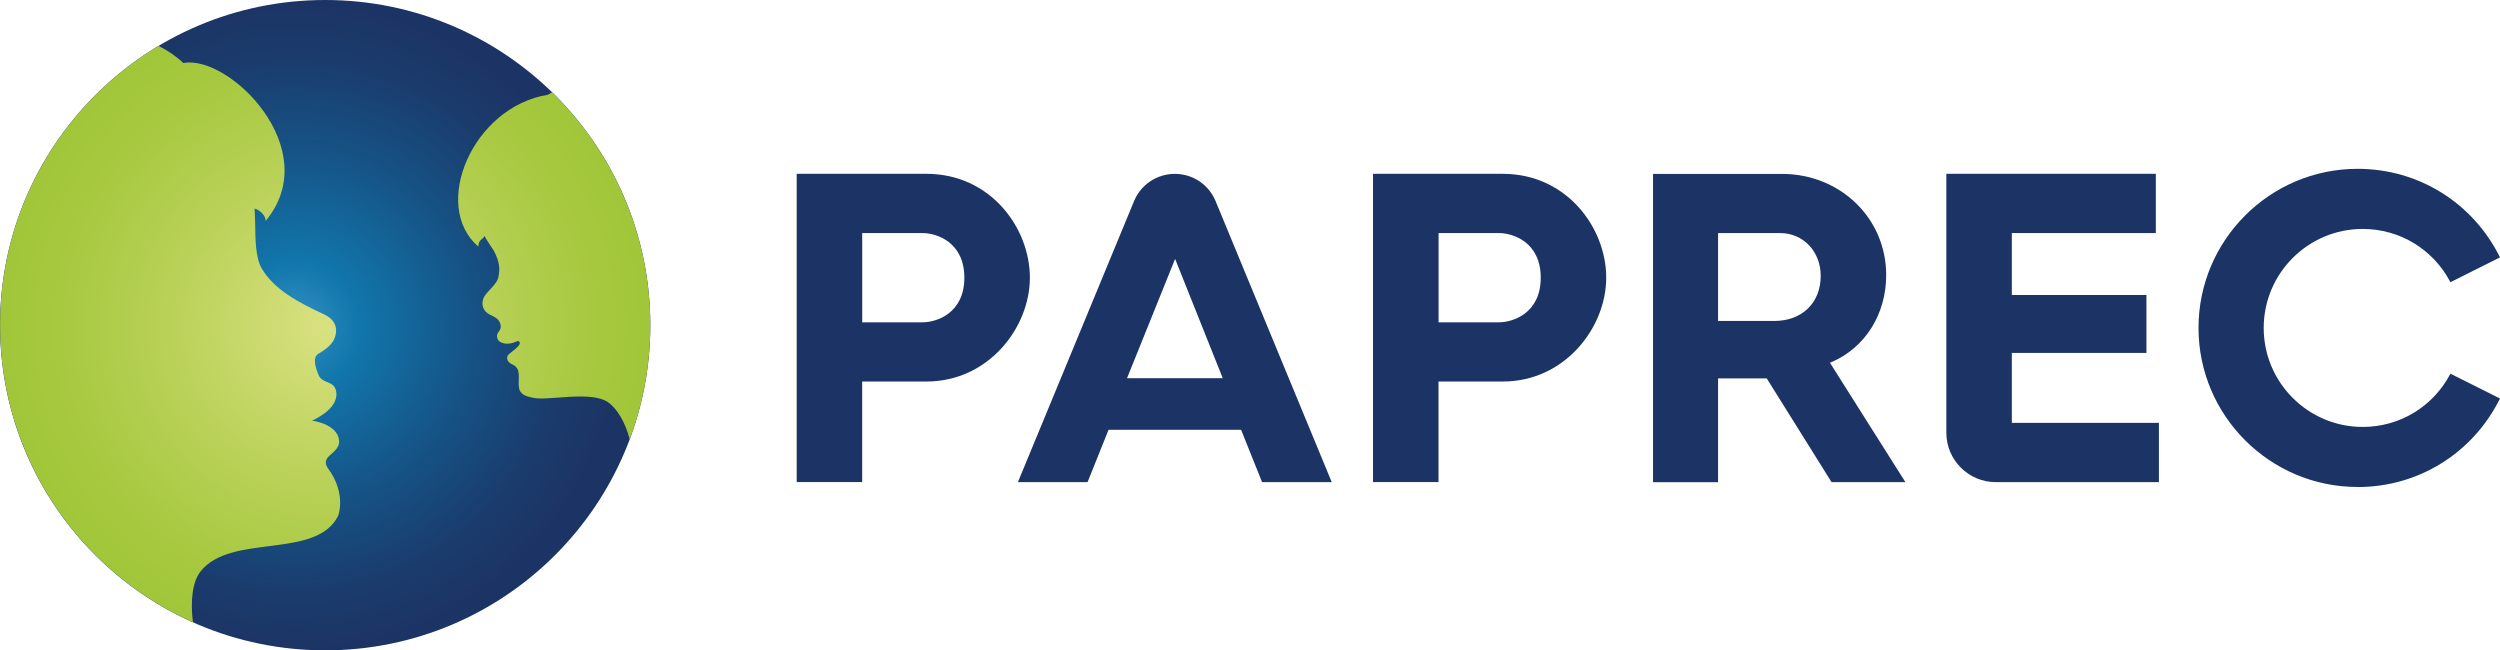 <svg xmlns="http://www.w3.org/2000/svg" xmlns:xlink="http://www.w3.org/1999/xlink" id="Warstwa_2" data-name="Warstwa 2" viewBox="0 0 605.07 157.4"><defs><style>      .cls-1 {        fill: url(#Gradient_bez_nazwy);      }      .cls-2 {        fill: #1c3465;      }      .cls-3 {        fill: url(#Gradient_bez_nazwy_3);      }      .cls-4 {        fill: url(#Gradient_bez_nazwy_3-2);      }    </style><radialGradient id="Gradient_bez_nazwy" data-name="Gradient bez nazwy" cx="70.6" cy="556.65" fx="70.6" fy="556.65" r="78.7" gradientTransform="translate(-4.51 634.93) rotate(.53) scale(1 -1)" gradientUnits="userSpaceOnUse"><stop offset="0" stop-color="#3391c3"></stop><stop offset=".2" stop-color="#1176ab"></stop><stop offset=".54" stop-color="#165386"></stop><stop offset=".82" stop-color="#1a3c6d"></stop><stop offset="1" stop-color="#1c3465"></stop></radialGradient><radialGradient id="Gradient_bez_nazwy_3" data-name="Gradient bez nazwy 3" cx="78.63" cy="553.06" fx="78.63" fy="553.06" r="78.64" gradientTransform="translate(0 632.2) scale(1 -1)" gradientUnits="userSpaceOnUse"><stop offset="0" stop-color="#dbe283"></stop><stop offset="0" stop-color="#d9e181"></stop><stop offset=".45" stop-color="#bbd25a"></stop><stop offset=".79" stop-color="#a8c941"></stop><stop offset="1" stop-color="#a1c639"></stop></radialGradient><radialGradient id="Gradient_bez_nazwy_3-2" data-name="Gradient bez nazwy 3" cx="78.48" cy="553.55" fx="78.48" fy="553.55" r="78.91" xlink:href="#Gradient_bez_nazwy_3"></radialGradient></defs><g id="a"><g><path class="cls-2" d="M249.26,67.21c0-12.09-9.57-25.14-25.03-25.14h-31.41v74.61h15.85v-24.34h15.56c14.97,0,25.03-13,25.03-25.14h0ZM208.68,78.01v-21.6h14.58c3.52,0,10.14,2.25,10.14,10.8s-6.64,10.8-10.14,10.8c0,0-14.58,0-14.58,0Z"></path><path class="cls-2" d="M300.38,104.03l5.08,12.66h16.86l-28.11-68.01c-1.65-4.01-5.53-6.6-9.87-6.6s-8.21,2.59-9.87,6.6l-28.11,68.01h16.86l5.08-12.66h32.07ZM284.41,62.66l11.53,28.88h-23.17l11.64-28.88Z"></path><path class="cls-2" d="M388.75,67.21c0-12.09-9.57-25.14-25.03-25.14h-31.41v74.61h15.85v-24.34h15.56c14.97,0,25.03-13,25.03-25.14h0ZM348.18,78.01v-21.6h14.58c3.52,0,10.14,2.25,10.14,10.8s-6.64,10.8-10.14,10.8h-14.58Z"></path><path class="cls-2" d="M443.29,116.69h17.87l-18.26-28.89.43-.18c8.12-3.52,13.18-11.58,13.18-21.05,0-13.73-11.09-24.48-25.24-24.48h-31.19v74.61h15.74v-25.11h11.78l15.69,25.11ZM415.83,56.41h15.01c5.6,0,9.82,4.45,9.82,10.36,0,6.53-4.51,10.91-11.23,10.91h-13.61v-21.26h.01Z"></path><path class="cls-2" d="M483.04,116.69h39.48v-14.34h-35.6v-16.93h32.58v-14.02h-32.58v-14.99h34.85v-14.34h-50.7v62.65c0,6.6,5.36,11.97,11.97,11.97Z"></path><path class="cls-2" d="M570.6,117.88c14.73,0,27.9-8.19,34.47-21.43l-12-6.01c-4.16,7.97-12.25,12.89-21.23,12.89-13.21,0-23.96-10.74-23.96-23.96s10.74-23.96,23.96-23.96c8.98,0,17.07,4.93,21.23,12.89l12-6.01c-6.55-13.22-19.72-21.43-34.47-21.43-21.23,0-38.5,17.27-38.5,38.5s17.27,38.5,38.5,38.5v.03Z"></path></g><g><circle class="cls-1" cx="78.7" cy="78.7" r="78.7"></circle><path class="cls-3" d="M79.98,114.24c-.43-.7-1.11-1.4-1.13-2.26,0-.45.18-.89.46-1.25.68-.86,2.94-2.06,2.77-4.07-.35-4.11-6.59-4.85-6.59-4.85,0,0,6.29-2.59,5.92-6.72-.28-3.12-3.32-2.08-4.26-4.23-.47-1.08-1.76-4.23-.15-5.2,1.7-1.02,2.88-1.87,3.71-3.23,1.13-2.19.98-4.84-2.28-6.35-6.18-2.85-11.97-5.93-15.03-11.01-1.63-2.72-1.57-7.35-1.65-11.01,0-.47-.08-3.26-.14-3.58,1.29.31,2.76,1.8,2.69,2.99,14.4-17.33-8.84-40.34-19.92-38.21-1.76-1.67-3.79-3.05-6.01-4.15C15.4,24.85.02,49.97.02,78.69.02,110.75,19.19,138.33,46.69,150.59h0c-.64-5.24-.11-9.82,1.86-12.3,7.39-9.33,28.06-2.76,33.33-13.52.79-2.6.48-5.38-.5-7.88-.37-.93-.85-1.81-1.37-2.66h-.03Z"></path><path class="cls-4" d="M133.61,22.34c-.34.2-.69.39-1.03.6-18.17,2.93-28.34,26.83-16.8,36.76-.06-1.78,1.28-1.79,1.47-2.6.82,1.5,1.77,2.75,2.23,3.51,1.44,2.72,1.6,4.39,1.1,6.67-.32,1.32-2.35,3.01-3.2,4.23-.85,1.22-.85,2.87.2,3.94,1.01,1.03,2.6,1.11,3.28,2.38.46.88.51,1.67-.21,2.53-.69.83-.34,2.13.67,2.53,2.27.89,3.82-.55,4.21-.32,1.33.81-2.41,2.91-2.66,3.49-.36.84.06,1.57.87,2.01.82.45,1,.43,1.49,1.22.78,1.26-.16,4.23.7,5.46.57.83,1.34,1.19,3.21,1.55,3.51.75,13.82-1.77,17.94,1,2.29,1.54,4.28,4.97,5.32,9.02h0c3.22-8.59,4.99-17.9,4.99-27.62,0-22.1-9.11-42.07-23.78-56.36h0Z"></path></g></g></svg>